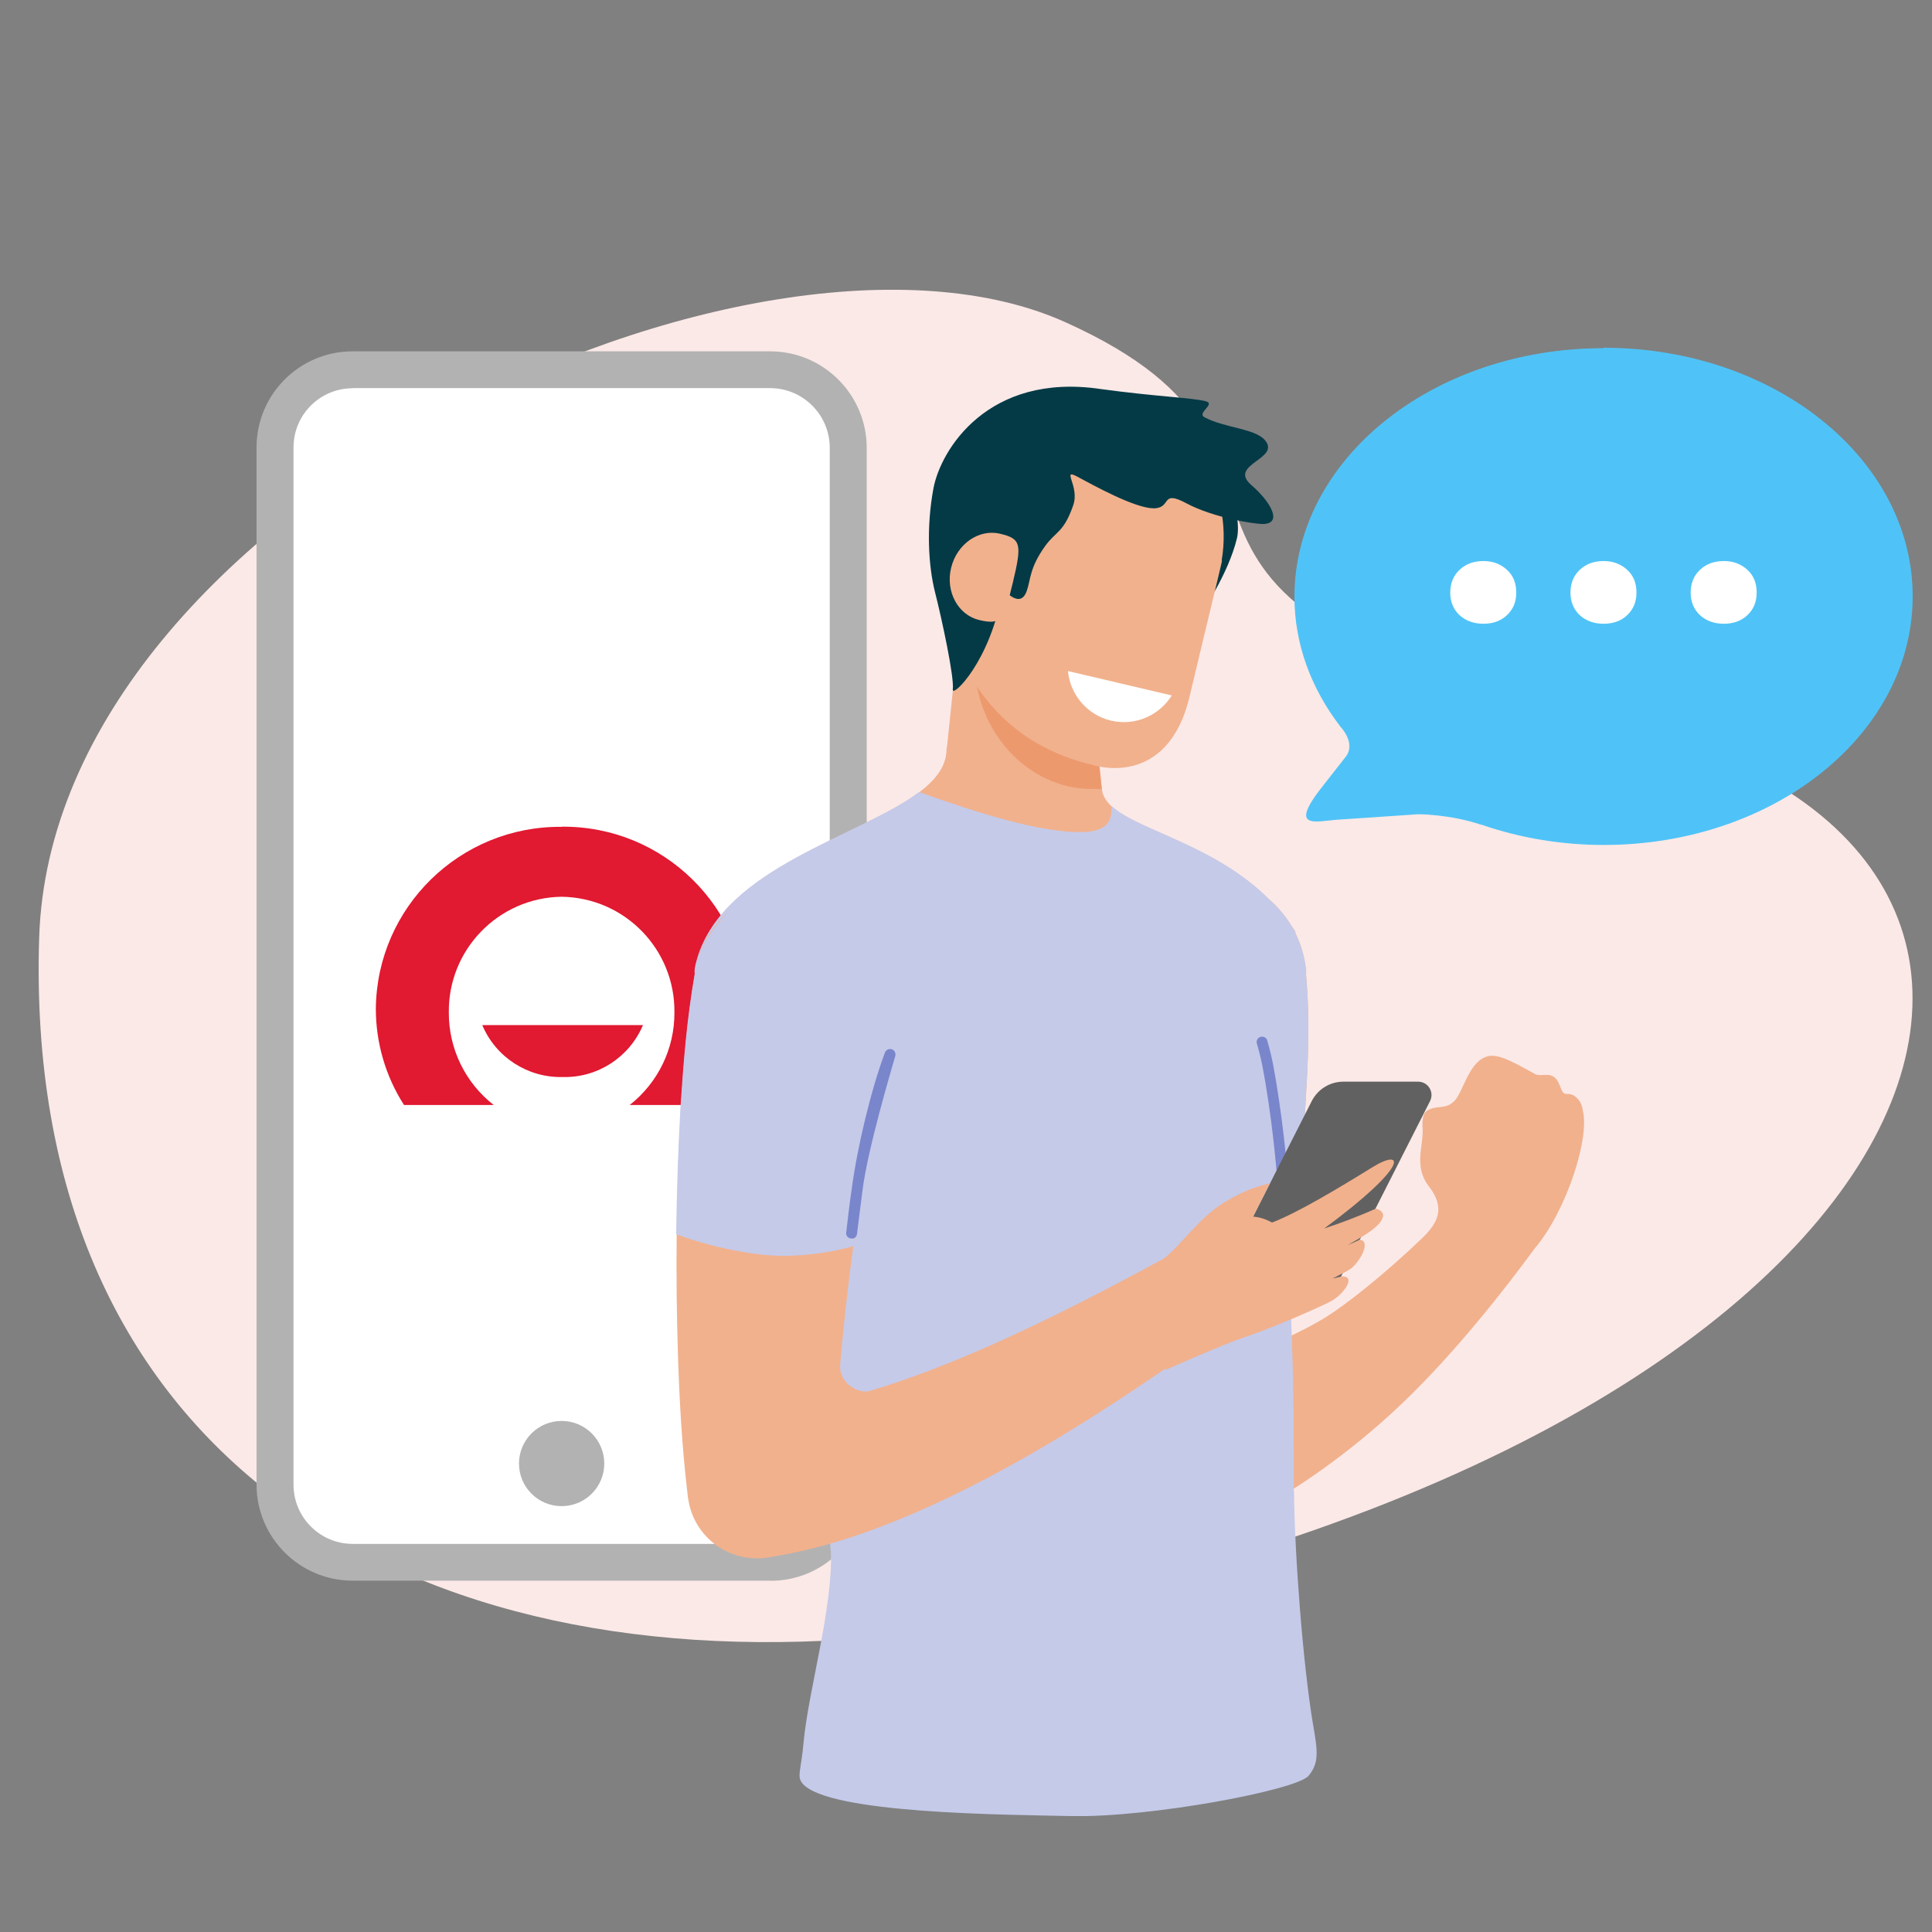 <svg width="100" height="100" viewBox="0 0 100 100" fill="none" xmlns="http://www.w3.org/2000/svg">
<rect x="0" y="0" width="100" height="100" fill="#808080" stroke="none"/>
<g clip-path="url(#clip0_2440_678)">
<g clip-path="url(#clip1_2440_678)">
<g clip-path="url(#clip2_2440_678)">
<path d="M55.134 16.673C71.029 23.827 54.135 31.149 83.635 37.449C112.675 43.959 100.949 76.229 44.902 84.783C20.158 86.785 1.19 74.689 2.028 48.523C2.74 26.235 39.238 9.519 55.134 16.673Z" fill="#FBE9E7"/>
<path d="M18.636 19.137H39.469C41.913 19.137 43.904 21.125 43.904 23.582V76.453C43.904 78.889 41.934 80.863 39.504 80.863H18.643C16.212 80.863 14.243 78.889 14.243 76.453V23.547C14.243 21.111 16.212 19.137 18.643 19.137H18.636Z" fill="white"/>
<path d="M39.888 81.815H18.252C15.507 81.815 13.279 79.582 13.279 76.845V23.155C13.279 20.411 15.507 18.185 18.252 18.185H39.86C42.619 18.185 44.861 20.425 44.861 23.183V76.852C44.861 79.596 42.633 81.822 39.888 81.822V81.815ZM18.252 20.096C16.561 20.096 15.193 21.468 15.193 23.155V76.852C15.193 78.539 16.569 79.911 18.252 79.911H39.888C41.578 79.911 42.947 78.539 42.947 76.852V23.176C42.947 21.475 41.564 20.089 39.86 20.089H18.252V20.096Z" fill="#B2B2B2"/>
<path d="M29.07 77.958C30.289 77.958 31.277 76.971 31.277 75.753C31.277 74.535 30.289 73.548 29.07 73.548C27.851 73.548 26.863 74.535 26.863 75.753C26.863 76.971 27.851 77.958 29.07 77.958Z" fill="#B2B2B2"/>
<path d="M24.963 53.059C25.662 54.725 27.317 55.789 29.119 55.747C30.927 55.796 32.576 54.725 33.281 53.059H24.963Z" fill="#E11931"/>
<path d="M29.077 42.797C23.818 42.741 19.509 46.955 19.453 52.205C19.453 53.976 19.956 55.705 20.913 57.196H25.557C24.083 56.048 23.224 54.284 23.231 52.415C23.189 49.146 25.808 46.458 29.077 46.416C32.345 46.465 34.95 49.146 34.908 52.415C34.915 54.284 34.056 56.048 32.59 57.196H37.227C38.184 55.705 38.694 53.976 38.687 52.205C38.631 46.955 34.329 42.741 29.077 42.79" fill="#E11931"/>
<path d="M82.989 18.022C74.154 18.022 67 23.779 67 30.889C67 33.357 67.878 35.662 69.388 37.621C69.388 37.621 70.202 38.465 69.656 39.168C69.345 39.569 68.971 40.045 68.51 40.629C66.615 42.999 68.114 42.502 69.249 42.426C69.752 42.393 71.562 42.274 73.404 42.144C73.404 42.144 75.064 42.144 76.649 42.685C76.66 42.685 76.671 42.685 76.681 42.685C78.62 43.356 80.762 43.735 83.011 43.735C91.846 43.735 99 37.978 99 30.868C99 23.757 91.846 18 83.011 18L82.989 18.022Z" fill="#4FC3F7"/>
<path d="M90.443 31.842C90.122 32.145 89.715 32.285 89.222 32.285C88.73 32.285 88.312 32.134 87.991 31.842C87.669 31.539 87.509 31.149 87.509 30.673C87.509 30.197 87.669 29.796 87.991 29.493C88.312 29.19 88.73 29.039 89.222 29.039C89.715 29.039 90.111 29.19 90.443 29.493C90.775 29.796 90.925 30.186 90.925 30.673C90.925 31.16 90.764 31.539 90.443 31.842Z" fill="white"/>
<path d="M84.221 31.842C83.9 32.145 83.493 32.285 83 32.285C82.507 32.285 82.09 32.134 81.768 31.842C81.447 31.539 81.287 31.149 81.287 30.673C81.287 30.197 81.447 29.796 81.768 29.493C82.09 29.19 82.507 29.039 83 29.039C83.493 29.039 83.889 29.19 84.221 29.493C84.553 29.796 84.703 30.186 84.703 30.673C84.703 31.16 84.542 31.539 84.221 31.842Z" fill="white"/>
<path d="M77.999 31.842C77.677 32.145 77.27 32.285 76.778 32.285C76.285 32.285 75.868 32.134 75.546 31.842C75.225 31.539 75.064 31.149 75.064 30.673C75.064 30.197 75.225 29.796 75.546 29.493C75.868 29.19 76.285 29.039 76.778 29.039C77.27 29.039 77.667 29.19 77.999 29.493C78.331 29.796 78.481 30.186 78.481 30.673C78.481 31.16 78.32 31.539 77.999 31.842Z" fill="white"/>
</g>
<g clip-path="url(#clip3_2440_678)">
<path d="M81.926 57.436C81.864 57.203 81.826 56.994 81.541 56.761C81.256 56.527 81.07 56.699 80.922 56.564C80.773 56.429 80.723 55.926 80.413 55.729C80.116 55.533 79.707 55.729 79.459 55.594C78.368 54.992 77.612 54.563 77.067 54.661C76.038 54.845 75.741 56.539 75.27 56.994C74.799 57.46 74.402 57.166 73.869 57.485C73.683 57.596 73.597 57.866 73.634 58.406C73.696 59.278 73.15 60.37 73.956 61.402C74.861 62.568 74.377 63.329 73.634 64.066C71.514 66.092 69.606 67.565 68.639 68.167C67.969 68.584 67.052 69.051 66.11 69.468C66.11 69.444 66.11 69.419 66.11 69.395C66.433 67.393 66.718 65.38 66.966 63.354C67.226 61.328 67.436 59.265 67.573 57.154C67.697 55.017 67.821 52.917 67.598 50.388V50.229C67.312 47.196 64.598 44.949 61.537 45.219C58.475 45.489 56.207 48.166 56.48 51.211C56.505 51.456 56.554 51.739 56.604 51.972C56.938 53.372 57.099 55.25 57.211 57.08C57.322 58.934 57.36 60.837 57.36 62.764C57.36 64.692 57.322 66.62 57.261 68.572C57.199 70.512 57.112 72.489 56.988 74.38L56.963 74.871C56.827 76.983 58.463 78.8 60.595 78.935C60.793 78.947 61.016 78.935 61.214 78.935C63.123 78.751 64.573 78.223 65.924 77.646C66.581 77.363 69.68 75.423 72.642 72.575C75.295 70.033 77.848 66.792 79.447 64.606C81.083 62.679 82.322 58.836 81.913 57.436H81.926Z" fill="#F1B18D"/>
<path d="M66.965 48.105C63.706 43.206 57.261 43.058 57.037 40.848L56.096 31.873H49.725L49.018 38.638C49.018 38.638 48.993 38.712 48.993 38.773C48.993 42.678 37.9 43.513 36.103 49.627C35.533 51.555 37.008 49.873 37.59 50.216C39.239 51.186 40.553 50.916 40.553 50.916L47.593 46.201C51.832 47.257 62.85 49.909 61.871 48.743C60.904 47.589 67.846 49.431 66.978 48.105H66.965Z" fill="#F1B18D"/>
<path d="M66.978 77.167H66.966C66.966 74.552 66.966 71.936 66.866 69.296C66.804 67.222 66.705 65.134 66.556 62.998C66.395 60.825 66.234 58.75 65.788 56.024L65.701 55.459C65.615 54.956 65.49 54.452 65.342 53.937C63.284 47.061 55.996 43.144 49.055 45.182C42.114 47.221 38.161 54.44 40.218 61.316C40.54 62.408 40.9 64.213 41.197 65.908C41.495 67.639 41.767 69.444 42.015 71.261C42.424 74.257 42.734 77.29 43.007 80.322C43.118 83.195 41.829 87.566 41.594 90.181C41.458 91.679 41.234 91.937 41.532 92.306C42.833 93.889 52.129 93.926 55.439 94C59.541 94.086 67.139 92.649 67.734 91.913C68.267 91.262 68.217 90.685 67.969 89.297C67.449 86.24 67.003 80.457 66.978 77.167Z" fill="#C5CAE9"/>
<path d="M67.61 50.401V50.241C67.536 49.541 67.337 48.89 67.04 48.289C67.04 48.227 67.015 48.166 66.966 48.092C66.928 48.031 66.879 47.982 66.841 47.92C66.556 47.429 66.185 46.999 65.763 46.619C62.937 43.734 58.959 43.009 57.546 41.732C57.471 41.99 57.781 43.071 55.922 43.071C53.778 43.071 50.654 42.101 47.568 40.995C44.519 43.304 37.479 44.863 36.078 49.627C35.508 51.555 36.983 49.873 37.566 50.216C39.214 51.186 40.528 50.916 40.528 50.916L47.568 46.202C49.762 46.742 53.765 47.724 57 48.375C56.591 49.234 56.393 50.204 56.48 51.223C56.505 51.469 56.554 51.751 56.604 51.984C56.938 53.384 57.099 55.263 57.211 57.092C57.322 58.946 57.36 60.849 57.36 62.777L66.966 63.379C67.226 61.353 67.436 59.29 67.573 57.178C67.697 55.042 67.821 52.942 67.598 50.413L67.61 50.401Z" fill="#C5CAE9"/>
<path d="M66.544 63.256C66.395 63.256 66.284 63.17 66.271 63.022V62.973C66.098 60.812 65.949 58.762 65.503 56.073L65.404 55.508C65.317 55.017 65.205 54.514 65.057 54.023C65.007 53.875 65.094 53.716 65.243 53.666C65.391 53.63 65.552 53.703 65.59 53.851C65.738 54.354 65.862 54.882 65.949 55.398L66.048 55.962C66.495 58.688 66.656 60.739 66.817 62.912C66.817 63.072 66.718 63.231 66.556 63.231C66.556 63.231 66.544 63.231 66.532 63.231L66.544 63.256Z" fill="#7986CB"/>
<path d="M67.87 67.528H62.553L67.895 56.994C68.205 56.38 68.837 55.987 69.531 55.987H73.398C73.919 55.987 74.253 56.527 74.018 56.994L69.035 66.816C68.812 67.258 68.354 67.541 67.858 67.541L67.87 67.528Z" fill="#616161"/>
<path d="M71.192 62.568C70.2 63.01 69.32 63.329 68.54 63.587C72.964 60.321 72.704 59.388 71.031 60.419C69.184 61.561 67.127 62.789 65.838 63.28C65.54 63.108 65.205 62.998 64.858 62.973L65.738 61.242C65.205 61.389 64.524 61.525 63.346 62.249C62.07 63.022 61.128 64.447 60.248 65.134C57.273 66.755 54.298 68.29 51.286 69.628C49.204 70.549 47.097 71.371 45.015 71.998C44.519 72.145 43.404 71.678 43.49 70.598C43.664 68.548 43.899 66.485 44.172 64.447C44.445 62.396 44.755 60.358 45.126 58.357C45.486 56.38 45.92 54.366 46.428 52.709C46.49 52.512 46.552 52.267 46.589 52.058C47.085 49.16 45.126 46.41 42.201 45.907C39.437 45.44 36.81 47.147 36.103 49.774C36.066 49.909 36.029 50.069 35.992 50.253V50.278C35.558 52.758 35.397 54.968 35.248 57.203C35.124 59.425 35.05 61.623 35.025 63.808C35 65.994 35.025 68.179 35.099 70.389C35.173 72.587 35.297 74.785 35.558 77.081L35.607 77.498L35.632 77.646C35.942 79.585 37.776 80.924 39.735 80.617C42.573 80.175 45.064 79.291 47.407 78.284C49.749 77.265 51.931 76.099 54.05 74.859C56.219 73.582 58.302 72.219 60.334 70.831V70.905C60.334 70.905 63.272 69.603 64.325 69.247C65.788 68.769 68.13 67.737 68.837 67.381C69.543 67.025 70.238 66.031 69.444 66.067C69.296 66.104 69.147 66.141 68.973 66.178C69.358 65.981 69.717 65.797 69.891 65.687C70.324 65.392 71.019 64.263 70.386 64.164C70.176 64.263 69.965 64.361 69.754 64.447C69.903 64.361 70.039 64.287 70.163 64.213C70.275 64.152 70.374 64.091 70.461 64.029C70.671 63.906 70.659 63.919 70.957 63.71C71.254 63.501 72.06 62.814 71.217 62.556L71.192 62.568Z" fill="#F1B18D"/>
<path d="M56.219 33.101L56.294 27.625C56.157 27.625 56.021 27.6 55.872 27.6C52.637 27.6 50.444 30.559 50.444 34.218C50.444 37.877 53.245 40.836 56.48 40.836H57.025L56.207 33.089L56.219 33.101Z" fill="#ED996E"/>
<path d="M63.606 25.697C64.003 26.053 64.164 27.256 64.028 27.846C63.569 29.761 62.156 31.762 62.156 31.762L61.921 25.648L63.606 25.685V25.697Z" fill="#043A46"/>
<path d="M57.595 20.589C53.592 19.644 49.564 22.112 48.622 26.078C48.498 26.606 48.436 27.121 48.423 27.637C48.423 27.637 47.89 37.558 56.566 39.596C56.566 39.596 60.421 40.897 61.574 36.047C62.727 31.198 62.999 30.142 63.247 29.049C63.247 29.037 63.247 29.024 63.235 29C63.879 25.194 61.45 21.486 57.608 20.589H57.595Z" fill="#F1B18D"/>
<path d="M51.906 30.461C51.906 30.461 52.798 31.591 53.146 30.584C53.356 29.982 53.282 29.405 54.088 28.276C54.645 27.49 55.054 27.588 55.55 26.152C55.897 25.157 54.906 24.212 55.773 24.678C56.641 25.145 58.736 26.299 59.702 26.311C60.681 26.311 60.037 25.317 61.413 26.053C62.788 26.79 64.933 27.134 65.391 27.122C66.445 27.085 65.689 25.894 64.784 25.12C63.507 24.027 66.333 23.77 65.466 22.775C64.945 22.174 63.371 22.149 62.342 21.596C61.933 21.375 62.925 20.921 62.429 20.774C61.785 20.59 59.826 20.528 56.963 20.135C51.138 19.276 48.684 23.279 48.312 25.292C47.94 27.306 48.051 29.282 48.398 30.658C48.745 32.02 49.402 35.065 49.316 35.679C49.241 36.17 51.311 34.23 51.906 30.473V30.461Z" fill="#043A46"/>
<path d="M52.427 30.142C51.956 32.131 51.795 32.352 50.691 32.094C49.588 31.836 48.931 30.621 49.229 29.393C49.526 28.165 50.654 27.367 51.757 27.625C52.861 27.883 52.898 28.165 52.427 30.142Z" fill="#F1B18D"/>
<path d="M60.657 35.986C60.012 37.03 58.76 37.594 57.508 37.3C56.257 37.005 55.389 35.937 55.277 34.734L60.657 35.998V35.986Z" fill="white"/>
<path d="M44.16 64.508C44.432 62.458 44.742 60.419 45.114 58.418C45.473 56.441 46.911 54.624 47.419 52.967C47.481 52.77 47.308 52.267 47.345 52.058C47.841 49.16 45.758 45.698 42.833 45.207C40.069 44.74 36.785 47.221 36.078 49.848C36.041 49.983 36.004 50.143 35.967 50.327V50.351C35.533 52.832 35.372 55.042 35.223 57.276C35.099 59.499 35.025 61.696 35 63.882C35 63.882 36.834 64.619 39.301 64.925C41.767 65.233 44.147 64.508 44.147 64.508" fill="#C5CAE9"/>
<path d="M44.122 64.103C44.122 64.103 44.073 64.103 44.048 64.103C43.887 64.091 43.775 63.943 43.8 63.796C43.887 63.035 43.974 62.286 44.085 61.537C44.37 59.388 45.077 56.429 45.796 54.501C45.845 54.354 45.994 54.268 46.143 54.305C46.291 54.342 46.378 54.501 46.341 54.649C46.118 55.434 44.916 59.462 44.643 61.61C44.544 62.359 44.457 63.108 44.358 63.87C44.346 64.005 44.234 64.103 44.11 64.115L44.122 64.103Z" fill="#7986CB"/>
</g>
</g>
</g>
<defs>
<clipPath id="clip0_2440_678">
<rect width="100" height="100" fill="white"/>
</clipPath>
<clipPath id="clip1_2440_678">
<rect width="100" height="100" fill="white"/>
</clipPath>
<clipPath id="clip2_2440_678">
<rect width="97" height="70" fill="white" transform="translate(2 15)"/>
</clipPath>
<clipPath id="clip3_2440_678">
<rect width="47" height="74" fill="white" transform="translate(35 20)"/>
</clipPath>
</defs>
</svg>
